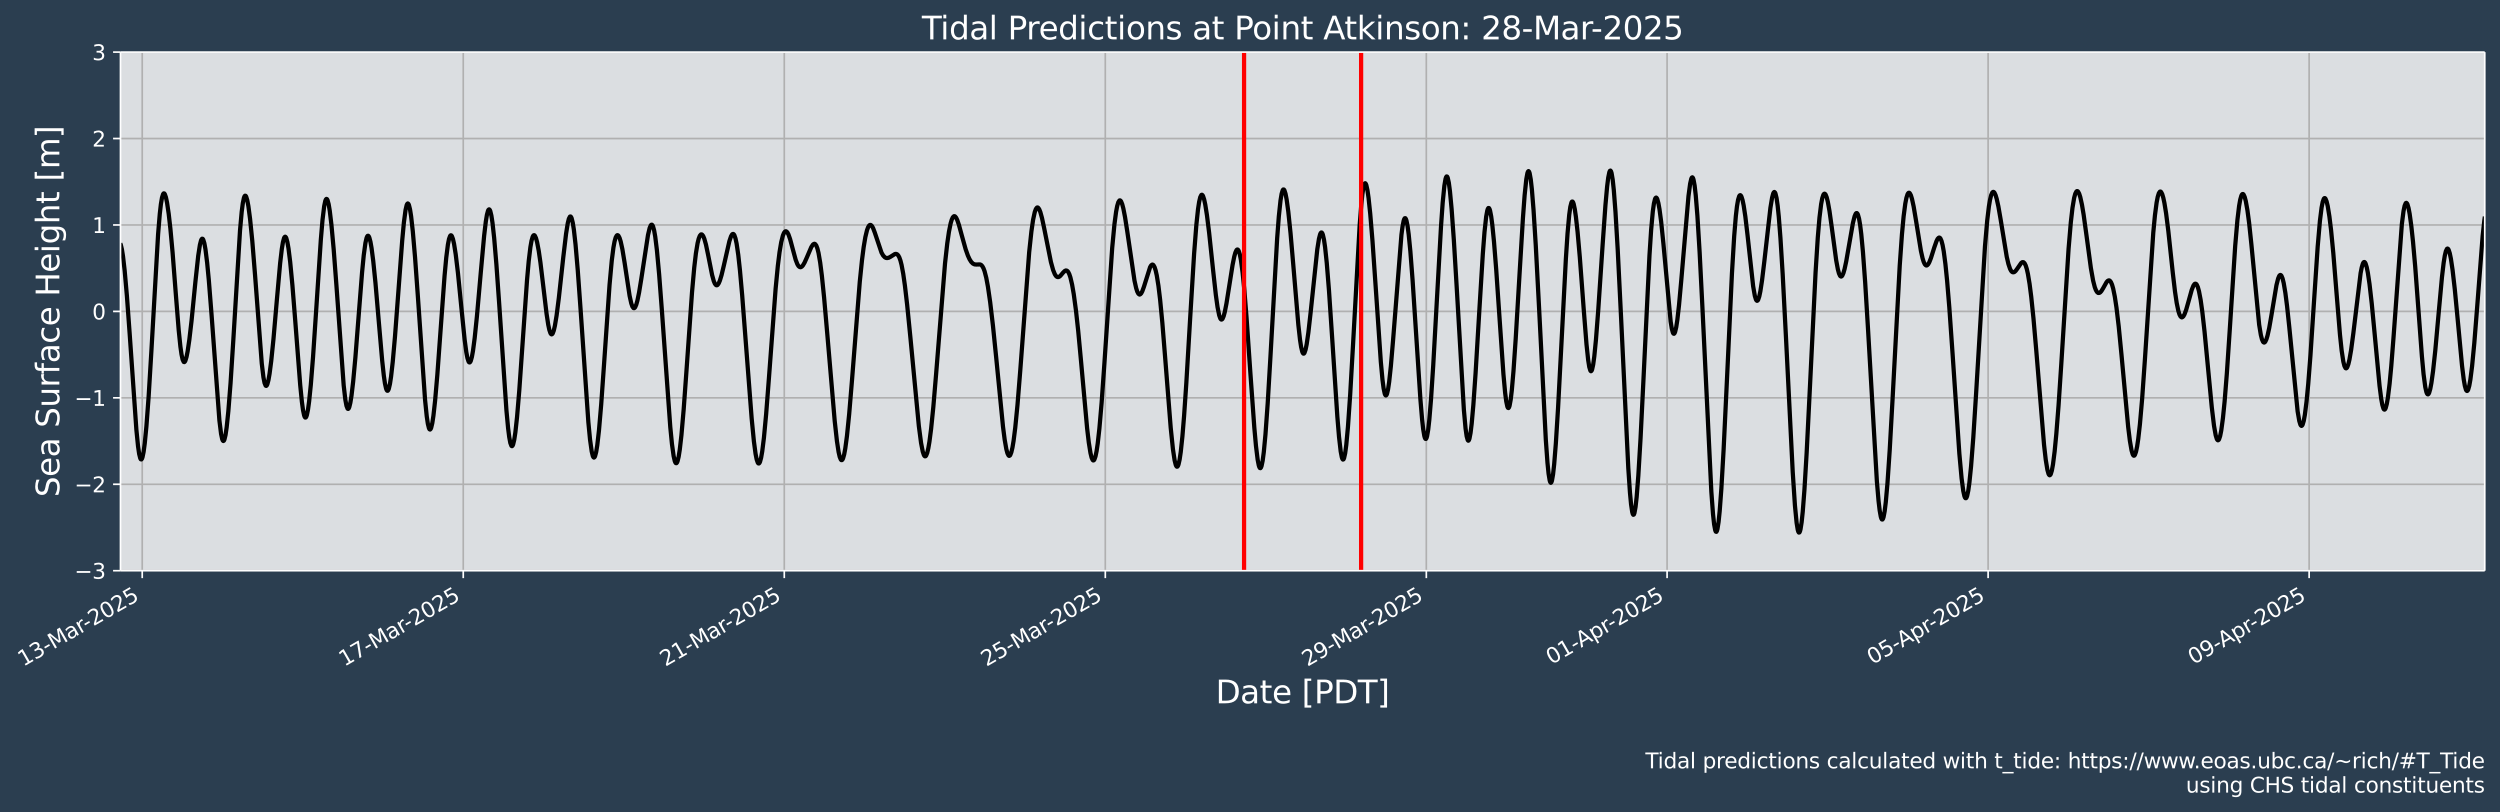 <?xml version="1.0" encoding="UTF-8"?>
<!DOCTYPE svg  PUBLIC '-//W3C//DTD SVG 1.1//EN'  'http://www.w3.org/Graphics/SVG/1.1/DTD/svg11.dtd'>
<svg width="1180.1pt" height="383.43pt" version="1.1" viewBox="0 0 1180.1 383.43" xmlns="http://www.w3.org/2000/svg" xmlns:xlink="http://www.w3.org/1999/xlink">
 <defs>
  <style type="text/css">*{stroke-linejoin: round; stroke-linecap: butt}</style>
 </defs>
 <g id="figure_1">
  <g id="patch_1">
   <path d="m0 383.43h1180.1v-383.43h-1180.1z" fill="#2b3e50"/>
  </g>
  <g id="axes_1">
   <g id="patch_2">
    <path d="m56.876 269.4h1116v-244.8h-1116z" fill="#dbdee1"/>
   </g>
   <g id="matplotlib.axis_1">
    <g id="xtick_1">
     <g id="line2d_1">
      <path d="m67.136 269.4v-244.8" clip-path="url(#p28ecbcea45)" fill="none" stroke="#b0b0b0" stroke-linecap="square" stroke-width=".8"/>
     </g>
     <g id="line2d_2">
      <defs>
       <path id="mb199d38740" d="m0 0v3.5" stroke="#fff" stroke-width=".8"/>
      </defs>
      <use x="67.136" y="269.398" fill="#ffffff" stroke="#ffffff" stroke-width=".8" xlink:href="#mb199d38740"/>
     </g>
     <g id="text_1">
      <!-- 13-Mar-2025 -->
      <g transform="translate(10.999 314.79) rotate(-30) scale(.1 -.1)" fill="#fff">
       <defs>
        <path id="DejaVuSans-31" transform="scale(.016)" d="m794 531h1031v3560l-1122-225v575l1116 225h631v-4135h1031v-531h-2687v531z"/>
        <path id="DejaVuSans-33" transform="scale(.016)" d="m2597 2516q453-97 707-404 255-306 255-756 0-690-475-1069-475-378-1350-378-293 0-604 58t-642 174v609q262-153 574-231 313-78 654-78 593 0 904 234t311 681q0 413-289 645-289 233-804 233h-544v519h569q465 0 712 186t247 536q0 359-255 551-254 193-729 193-260 0-557-57-297-56-653-174v562q360 100 674 150t592 50q719 0 1137-327 419-326 419-882 0-388-222-655t-631-370z"/>
        <path id="DejaVuSans-2d" transform="scale(.016)" d="m313 2009h1684v-512h-1684v512z"/>
        <path id="DejaVuSans-4d" transform="scale(.016)" d="m628 4666h941l1190-3175 1197 3175h941v-4666h-616v4097l-1203-3200h-634l-1203 3200v-4097h-613v4666z"/>
        <path id="DejaVuSans-61" transform="scale(.016)" d="m2194 1759q-697 0-966-159t-269-544q0-306 202-486 202-179 548-179 479 0 768 339t289 901v128h-572zm1147 238v-1997h-575v531q-197-318-491-470t-719-152q-537 0-855 302-317 302-317 808 0 590 395 890 396 300 1180 300h807v57q0 397-261 614t-733 217q-300 0-585-72-284-72-546-216v532q315 122 612 182 297 61 578 61 760 0 1135-394 375-393 375-1193z"/>
        <path id="DejaVuSans-72" transform="scale(.016)" d="m2631 2963q-97 56-211 82-114 27-251 27-488 0-749-317t-261-911v-1844h-578v3500h578v-544q182 319 472 473 291 155 707 155 59 0 131-8 72-7 159-23l3-590z"/>
        <path id="DejaVuSans-32" transform="scale(.016)" d="m1228 531h2203v-531h-2962v531q359 372 979 998 621 627 780 809 303 340 423 576 121 236 121 464 0 372-261 606-261 235-680 235-297 0-627-103-329-103-704-313v638q381 153 712 231 332 78 607 78 725 0 1156-363 431-362 431-968 0-288-108-546-107-257-392-607-78-91-497-524-418-433-1181-1211z"/>
        <path id="DejaVuSans-30" transform="scale(.016)" d="m2034 4250q-487 0-733-480-245-479-245-1442 0-959 245-1439 246-480 733-480 491 0 736 480 246 480 246 1439 0 963-246 1442-245 480-736 480zm0 500q785 0 1199-621 414-620 414-1801 0-1178-414-1799-414-620-1199-620-784 0-1198 620-414 621-414 1799 0 1181 414 1801 414 621 1198 621z"/>
        <path id="DejaVuSans-35" transform="scale(.016)" d="m691 4666h2478v-532h-1900v-1143q137 47 274 70 138 23 276 23 781 0 1237-428 457-428 457-1159 0-753-469-1171-469-417-1322-417-294 0-599 50-304 50-629 150v635q281-153 581-228t634-75q541 0 856 284 316 284 316 772 0 487-316 771-315 285-856 285-253 0-505-56-251-56-513-175v2344z"/>
       </defs>
       <use xlink:href="#DejaVuSans-31"/>
       <use transform="translate(63.623)" xlink:href="#DejaVuSans-33"/>
       <use transform="translate(127.25)" xlink:href="#DejaVuSans-2d"/>
       <use transform="translate(163.33)" xlink:href="#DejaVuSans-4d"/>
       <use transform="translate(249.61)" xlink:href="#DejaVuSans-61"/>
       <use transform="translate(310.89)" xlink:href="#DejaVuSans-72"/>
       <use transform="translate(345.63)" xlink:href="#DejaVuSans-2d"/>
       <use transform="translate(381.71)" xlink:href="#DejaVuSans-32"/>
       <use transform="translate(445.33)" xlink:href="#DejaVuSans-30"/>
       <use transform="translate(508.96)" xlink:href="#DejaVuSans-32"/>
       <use transform="translate(572.58)" xlink:href="#DejaVuSans-35"/>
      </g>
     </g>
    </g>
    <g id="xtick_2">
     <g id="line2d_3">
      <path d="m218.67 269.4v-244.8" clip-path="url(#p28ecbcea45)" fill="none" stroke="#b0b0b0" stroke-linecap="square" stroke-width=".8"/>
     </g>
     <g id="line2d_4">
      <use x="218.672" y="269.398" fill="#ffffff" stroke="#ffffff" stroke-width=".8" xlink:href="#mb199d38740"/>
     </g>
     <g id="text_2">
      <!-- 17-Mar-2025 -->
      <g transform="translate(162.54 314.79) rotate(-30) scale(.1 -.1)" fill="#fff">
       <defs>
        <path id="DejaVuSans-37" transform="scale(.016)" d="m525 4666h3e3v-269l-1694-4397h-659l1594 4134h-2241v532z"/>
       </defs>
       <use xlink:href="#DejaVuSans-31"/>
       <use transform="translate(63.623)" xlink:href="#DejaVuSans-37"/>
       <use transform="translate(127.25)" xlink:href="#DejaVuSans-2d"/>
       <use transform="translate(163.33)" xlink:href="#DejaVuSans-4d"/>
       <use transform="translate(249.61)" xlink:href="#DejaVuSans-61"/>
       <use transform="translate(310.89)" xlink:href="#DejaVuSans-72"/>
       <use transform="translate(345.63)" xlink:href="#DejaVuSans-2d"/>
       <use transform="translate(381.71)" xlink:href="#DejaVuSans-32"/>
       <use transform="translate(445.33)" xlink:href="#DejaVuSans-30"/>
       <use transform="translate(508.96)" xlink:href="#DejaVuSans-32"/>
       <use transform="translate(572.58)" xlink:href="#DejaVuSans-35"/>
      </g>
     </g>
    </g>
    <g id="xtick_3">
     <g id="line2d_5">
      <path d="m370.21 269.4v-244.8" clip-path="url(#p28ecbcea45)" fill="none" stroke="#b0b0b0" stroke-linecap="square" stroke-width=".8"/>
     </g>
     <g id="line2d_6">
      <use x="370.208" y="269.398" fill="#ffffff" stroke="#ffffff" stroke-width=".8" xlink:href="#mb199d38740"/>
     </g>
     <g id="text_3">
      <!-- 21-Mar-2025 -->
      <g transform="translate(314.07 314.79) rotate(-30) scale(.1 -.1)" fill="#fff">
       <use xlink:href="#DejaVuSans-32"/>
       <use transform="translate(63.623)" xlink:href="#DejaVuSans-31"/>
       <use transform="translate(127.25)" xlink:href="#DejaVuSans-2d"/>
       <use transform="translate(163.33)" xlink:href="#DejaVuSans-4d"/>
       <use transform="translate(249.61)" xlink:href="#DejaVuSans-61"/>
       <use transform="translate(310.89)" xlink:href="#DejaVuSans-72"/>
       <use transform="translate(345.63)" xlink:href="#DejaVuSans-2d"/>
       <use transform="translate(381.71)" xlink:href="#DejaVuSans-32"/>
       <use transform="translate(445.33)" xlink:href="#DejaVuSans-30"/>
       <use transform="translate(508.96)" xlink:href="#DejaVuSans-32"/>
       <use transform="translate(572.58)" xlink:href="#DejaVuSans-35"/>
      </g>
     </g>
    </g>
    <g id="xtick_4">
     <g id="line2d_7">
      <path d="m521.74 269.4v-244.8" clip-path="url(#p28ecbcea45)" fill="none" stroke="#b0b0b0" stroke-linecap="square" stroke-width=".8"/>
     </g>
     <g id="line2d_8">
      <use x="521.744" y="269.398" fill="#ffffff" stroke="#ffffff" stroke-width=".8" xlink:href="#mb199d38740"/>
     </g>
     <g id="text_4">
      <!-- 25-Mar-2025 -->
      <g transform="translate(465.61 314.79) rotate(-30) scale(.1 -.1)" fill="#fff">
       <use xlink:href="#DejaVuSans-32"/>
       <use transform="translate(63.623)" xlink:href="#DejaVuSans-35"/>
       <use transform="translate(127.25)" xlink:href="#DejaVuSans-2d"/>
       <use transform="translate(163.33)" xlink:href="#DejaVuSans-4d"/>
       <use transform="translate(249.61)" xlink:href="#DejaVuSans-61"/>
       <use transform="translate(310.89)" xlink:href="#DejaVuSans-72"/>
       <use transform="translate(345.63)" xlink:href="#DejaVuSans-2d"/>
       <use transform="translate(381.71)" xlink:href="#DejaVuSans-32"/>
       <use transform="translate(445.33)" xlink:href="#DejaVuSans-30"/>
       <use transform="translate(508.96)" xlink:href="#DejaVuSans-32"/>
       <use transform="translate(572.58)" xlink:href="#DejaVuSans-35"/>
      </g>
     </g>
    </g>
    <g id="xtick_5">
     <g id="line2d_9">
      <path d="m673.28 269.4v-244.8" clip-path="url(#p28ecbcea45)" fill="none" stroke="#b0b0b0" stroke-linecap="square" stroke-width=".8"/>
     </g>
     <g id="line2d_10">
      <use x="673.28" y="269.398" fill="#ffffff" stroke="#ffffff" stroke-width=".8" xlink:href="#mb199d38740"/>
     </g>
     <g id="text_5">
      <!-- 29-Mar-2025 -->
      <g transform="translate(617.14 314.79) rotate(-30) scale(.1 -.1)" fill="#fff">
       <defs>
        <path id="DejaVuSans-39" transform="scale(.016)" d="m703 97v575q238-113 481-172 244-59 479-59 625 0 954 420 330 420 377 1277-181-269-460-413-278-144-615-144-700 0-1108 423-408 424-408 1159 0 718 425 1152 425 435 1131 435 810 0 1236-621 427-620 427-1801 0-1103-524-1761-523-658-1407-658-238 0-482 47-243 47-506 141zm1256 1978q425 0 673 290 249 291 249 798 0 503-249 795-248 292-673 292t-673-292-248-795q0-507 248-798 248-290 673-290z"/>
       </defs>
       <use xlink:href="#DejaVuSans-32"/>
       <use transform="translate(63.623)" xlink:href="#DejaVuSans-39"/>
       <use transform="translate(127.25)" xlink:href="#DejaVuSans-2d"/>
       <use transform="translate(163.33)" xlink:href="#DejaVuSans-4d"/>
       <use transform="translate(249.61)" xlink:href="#DejaVuSans-61"/>
       <use transform="translate(310.89)" xlink:href="#DejaVuSans-72"/>
       <use transform="translate(345.63)" xlink:href="#DejaVuSans-2d"/>
       <use transform="translate(381.71)" xlink:href="#DejaVuSans-32"/>
       <use transform="translate(445.33)" xlink:href="#DejaVuSans-30"/>
       <use transform="translate(508.96)" xlink:href="#DejaVuSans-32"/>
       <use transform="translate(572.58)" xlink:href="#DejaVuSans-35"/>
      </g>
     </g>
    </g>
    <g id="xtick_6">
     <g id="line2d_11">
      <path d="m786.93 269.4v-244.8" clip-path="url(#p28ecbcea45)" fill="none" stroke="#b0b0b0" stroke-linecap="square" stroke-width=".8"/>
     </g>
     <g id="line2d_12">
      <use x="786.932" y="269.398" fill="#ffffff" stroke="#ffffff" stroke-width=".8" xlink:href="#mb199d38740"/>
     </g>
     <g id="text_6">
      <!-- 01-Apr-2025 -->
      <g transform="translate(732.35 313.89) rotate(-30) scale(.1 -.1)" fill="#fff">
       <defs>
        <path id="DejaVuSans-41" transform="scale(.016)" d="m2188 4044-857-2322h1716l-859 2322zm-357 622h716l1778-4666h-656l-425 1197h-2103l-425-1197h-666l1781 4666z"/>
        <path id="DejaVuSans-70" transform="scale(.016)" d="m1159 525v-1856h-578v4831h578v-531q182 312 458 463 277 152 661 152 638 0 1036-506 399-506 399-1331t-399-1332q-398-506-1036-506-384 0-661 152-276 152-458 464zm1957 1222q0 634-261 995t-717 361q-457 0-718-361t-261-995 261-995 718-361q456 0 717 361t261 995z"/>
       </defs>
       <use xlink:href="#DejaVuSans-30"/>
       <use transform="translate(63.623)" xlink:href="#DejaVuSans-31"/>
       <use transform="translate(127.25)" xlink:href="#DejaVuSans-2d"/>
       <use transform="translate(161.08)" xlink:href="#DejaVuSans-41"/>
       <use transform="translate(229.49)" xlink:href="#DejaVuSans-70"/>
       <use transform="translate(292.96)" xlink:href="#DejaVuSans-72"/>
       <use transform="translate(327.7)" xlink:href="#DejaVuSans-2d"/>
       <use transform="translate(363.79)" xlink:href="#DejaVuSans-32"/>
       <use transform="translate(427.41)" xlink:href="#DejaVuSans-30"/>
       <use transform="translate(491.03)" xlink:href="#DejaVuSans-32"/>
       <use transform="translate(554.66)" xlink:href="#DejaVuSans-35"/>
      </g>
     </g>
    </g>
    <g id="xtick_7">
     <g id="line2d_13">
      <path d="m938.47 269.4v-244.8" clip-path="url(#p28ecbcea45)" fill="none" stroke="#b0b0b0" stroke-linecap="square" stroke-width=".8"/>
     </g>
     <g id="line2d_14">
      <use x="938.468" y="269.398" fill="#ffffff" stroke="#ffffff" stroke-width=".8" xlink:href="#mb199d38740"/>
     </g>
     <g id="text_7">
      <!-- 05-Apr-2025 -->
      <g transform="translate(883.88 313.89) rotate(-30) scale(.1 -.1)" fill="#fff">
       <use xlink:href="#DejaVuSans-30"/>
       <use transform="translate(63.623)" xlink:href="#DejaVuSans-35"/>
       <use transform="translate(127.25)" xlink:href="#DejaVuSans-2d"/>
       <use transform="translate(161.08)" xlink:href="#DejaVuSans-41"/>
       <use transform="translate(229.49)" xlink:href="#DejaVuSans-70"/>
       <use transform="translate(292.96)" xlink:href="#DejaVuSans-72"/>
       <use transform="translate(327.7)" xlink:href="#DejaVuSans-2d"/>
       <use transform="translate(363.79)" xlink:href="#DejaVuSans-32"/>
       <use transform="translate(427.41)" xlink:href="#DejaVuSans-30"/>
       <use transform="translate(491.03)" xlink:href="#DejaVuSans-32"/>
       <use transform="translate(554.66)" xlink:href="#DejaVuSans-35"/>
      </g>
     </g>
    </g>
    <g id="xtick_8">
     <g id="line2d_15">
      <path d="m1090 269.4v-244.8" clip-path="url(#p28ecbcea45)" fill="none" stroke="#b0b0b0" stroke-linecap="square" stroke-width=".8"/>
     </g>
     <g id="line2d_16">
      <use x="1090.004" y="269.398" fill="#ffffff" stroke="#ffffff" stroke-width=".8" xlink:href="#mb199d38740"/>
     </g>
     <g id="text_8">
      <!-- 09-Apr-2025 -->
      <g transform="translate(1035.4 313.89) rotate(-30) scale(.1 -.1)" fill="#fff">
       <use xlink:href="#DejaVuSans-30"/>
       <use transform="translate(63.623)" xlink:href="#DejaVuSans-39"/>
       <use transform="translate(127.25)" xlink:href="#DejaVuSans-2d"/>
       <use transform="translate(161.08)" xlink:href="#DejaVuSans-41"/>
       <use transform="translate(229.49)" xlink:href="#DejaVuSans-70"/>
       <use transform="translate(292.96)" xlink:href="#DejaVuSans-72"/>
       <use transform="translate(327.7)" xlink:href="#DejaVuSans-2d"/>
       <use transform="translate(363.79)" xlink:href="#DejaVuSans-32"/>
       <use transform="translate(427.41)" xlink:href="#DejaVuSans-30"/>
       <use transform="translate(491.03)" xlink:href="#DejaVuSans-32"/>
       <use transform="translate(554.66)" xlink:href="#DejaVuSans-35"/>
      </g>
     </g>
    </g>
    <g id="text_9">
     <!-- Date [PDT] -->
     <g transform="translate(573.84 331.99) scale(.15 -.15)" fill="#fff">
      <defs>
       <path id="BitstreamVeraSans-Roman-44" transform="scale(.016)" d="m1259 4147v-3628h763q966 0 1414 437 448 438 448 1382 0 937-448 1373t-1414 436h-763zm-631 519h1297q1356 0 1990-564 635-564 635-1764 0-1207-638-1773-637-565-1987-565h-1297v4666z"/>
       <path id="BitstreamVeraSans-Roman-61" transform="scale(.016)" d="m2194 1759q-697 0-966-159t-269-544q0-306 202-486 202-179 548-179 479 0 768 339t289 901v128h-572zm1147 238v-1997h-575v531q-197-318-491-470t-719-152q-537 0-855 302-317 302-317 808 0 590 395 890 396 300 1180 300h807v57q0 397-261 614t-733 217q-300 0-585-72-284-72-546-216v532q315 122 612 182 297 61 578 61 760 0 1135-394 375-393 375-1193z"/>
       <path id="BitstreamVeraSans-Roman-74" transform="scale(.016)" d="m1172 4494v-994h1184v-447h-1184v-1900q0-428 117-550t477-122h590v-481h-590q-666 0-919 248-253 249-253 905v1900h-422v447h422v994h578z"/>
       <path id="BitstreamVeraSans-Roman-65" transform="scale(.016)" d="m3597 1894v-281h-2644q38-594 358-905t892-311q331 0 642 81t618 244v-544q-310-131-635-200t-659-69q-838 0-1327 487-489 488-489 1320 0 859 464 1363 464 505 1252 505 706 0 1117-455 411-454 411-1235zm-575 169q-6 471-264 752-258 282-683 282-481 0-770-272t-333-766l2050 4z"/>
       <path id="BitstreamVeraSans-Roman-5b" transform="scale(.016)" d="m550 4863h1325v-447h-750v-4813h750v-447h-1325v5707z"/>
       <path id="BitstreamVeraSans-Roman-50" transform="scale(.016)" d="m1259 4147v-1753h794q441 0 681 228 241 228 241 650 0 419-241 647-240 228-681 228h-794zm-631 519h1425q785 0 1186-355 402-355 402-1039 0-691-402-1044-401-353-1186-353h-794v-1875h-631v4666z"/>
       <path id="BitstreamVeraSans-Roman-54" transform="scale(.016)" d="m-19 4666h3947v-532h-1656v-4134h-634v4134h-1657v532z"/>
       <path id="BitstreamVeraSans-Roman-5d" transform="scale(.016)" d="m1947 4863v-5707h-1325v447h747v4813h-747v447h1325z"/>
      </defs>
      <use xlink:href="#BitstreamVeraSans-Roman-44"/>
      <use transform="translate(77.002)" xlink:href="#BitstreamVeraSans-Roman-61"/>
      <use transform="translate(138.28)" xlink:href="#BitstreamVeraSans-Roman-74"/>
      <use transform="translate(177.49)" xlink:href="#BitstreamVeraSans-Roman-65"/>
      <use transform="translate(239.01)" xlink:href="#BitstreamVeraSans-Roman-20"/>
      <use transform="translate(270.8)" xlink:href="#BitstreamVeraSans-Roman-5b"/>
      <use transform="translate(309.81)" xlink:href="#BitstreamVeraSans-Roman-50"/>
      <use transform="translate(370.12)" xlink:href="#BitstreamVeraSans-Roman-44"/>
      <use transform="translate(447.12)" xlink:href="#BitstreamVeraSans-Roman-54"/>
      <use transform="translate(508.2)" xlink:href="#BitstreamVeraSans-Roman-5d"/>
     </g>
    </g>
   </g>
   <g id="matplotlib.axis_2">
    <g id="ytick_1">
     <g id="line2d_17">
      <path d="m56.876 269.4h1116" clip-path="url(#p28ecbcea45)" fill="none" stroke="#b0b0b0" stroke-linecap="square" stroke-width=".8"/>
     </g>
     <g id="line2d_18">
      <defs>
       <path id="me17ad79f30" d="m0 0h-3.5" stroke="#fff" stroke-width=".8"/>
      </defs>
      <use x="56.876" y="269.398" fill="#ffffff" stroke="#ffffff" stroke-width=".8" xlink:href="#me17ad79f30"/>
     </g>
     <g id="text_10">
      <!-- −3 -->
      <g transform="translate(35.133 273.2) scale(.1 -.1)" fill="#fff">
       <defs>
        <path id="DejaVuSans-2212" transform="scale(.016)" d="m678 2272h4006v-531h-4006v531z"/>
       </defs>
       <use xlink:href="#DejaVuSans-2212"/>
       <use transform="translate(83.789)" xlink:href="#DejaVuSans-33"/>
      </g>
     </g>
    </g>
    <g id="ytick_2">
     <g id="line2d_19">
      <path d="m56.876 228.6h1116" clip-path="url(#p28ecbcea45)" fill="none" stroke="#b0b0b0" stroke-linecap="square" stroke-width=".8"/>
     </g>
     <g id="line2d_20">
      <use x="56.876" y="228.598" fill="#ffffff" stroke="#ffffff" stroke-width=".8" xlink:href="#me17ad79f30"/>
     </g>
     <g id="text_11">
      <!-- −2 -->
      <g transform="translate(35.133 232.4) scale(.1 -.1)" fill="#fff">
       <use xlink:href="#DejaVuSans-2212"/>
       <use transform="translate(83.789)" xlink:href="#DejaVuSans-32"/>
      </g>
     </g>
    </g>
    <g id="ytick_3">
     <g id="line2d_21">
      <path d="m56.876 187.8h1116" clip-path="url(#p28ecbcea45)" fill="none" stroke="#b0b0b0" stroke-linecap="square" stroke-width=".8"/>
     </g>
     <g id="line2d_22">
      <use x="56.876" y="187.798" fill="#ffffff" stroke="#ffffff" stroke-width=".8" xlink:href="#me17ad79f30"/>
     </g>
     <g id="text_12">
      <!-- −1 -->
      <g transform="translate(35.133 191.6) scale(.1 -.1)" fill="#fff">
       <use xlink:href="#DejaVuSans-2212"/>
       <use transform="translate(83.789)" xlink:href="#DejaVuSans-31"/>
      </g>
     </g>
    </g>
    <g id="ytick_4">
     <g id="line2d_23">
      <path d="m56.876 147h1116" clip-path="url(#p28ecbcea45)" fill="none" stroke="#b0b0b0" stroke-linecap="square" stroke-width=".8"/>
     </g>
     <g id="line2d_24">
      <use x="56.876" y="146.998" fill="#ffffff" stroke="#ffffff" stroke-width=".8" xlink:href="#me17ad79f30"/>
     </g>
     <g id="text_13">
      <!-- 0 -->
      <g transform="translate(43.513 150.8) scale(.1 -.1)" fill="#fff">
       <use xlink:href="#DejaVuSans-30"/>
      </g>
     </g>
    </g>
    <g id="ytick_5">
     <g id="line2d_25">
      <path d="m56.876 106.2h1116" clip-path="url(#p28ecbcea45)" fill="none" stroke="#b0b0b0" stroke-linecap="square" stroke-width=".8"/>
     </g>
     <g id="line2d_26">
      <use x="56.876" y="106.198" fill="#ffffff" stroke="#ffffff" stroke-width=".8" xlink:href="#me17ad79f30"/>
     </g>
     <g id="text_14">
      <!-- 1 -->
      <g transform="translate(43.513 110) scale(.1 -.1)" fill="#fff">
       <use xlink:href="#DejaVuSans-31"/>
      </g>
     </g>
    </g>
    <g id="ytick_6">
     <g id="line2d_27">
      <path d="m56.876 65.398h1116" clip-path="url(#p28ecbcea45)" fill="none" stroke="#b0b0b0" stroke-linecap="square" stroke-width=".8"/>
     </g>
     <g id="line2d_28">
      <use x="56.876" y="65.398" fill="#ffffff" stroke="#ffffff" stroke-width=".8" xlink:href="#me17ad79f30"/>
     </g>
     <g id="text_15">
      <!-- 2 -->
      <g transform="translate(43.513 69.197) scale(.1 -.1)" fill="#fff">
       <use xlink:href="#DejaVuSans-32"/>
      </g>
     </g>
    </g>
    <g id="ytick_7">
     <g id="line2d_29">
      <path d="m56.876 24.598h1116" clip-path="url(#p28ecbcea45)" fill="none" stroke="#b0b0b0" stroke-linecap="square" stroke-width=".8"/>
     </g>
     <g id="line2d_30">
      <use x="56.876" y="24.598" fill="#ffffff" stroke="#ffffff" stroke-width=".8" xlink:href="#me17ad79f30"/>
     </g>
     <g id="text_16">
      <!-- 3 -->
      <g transform="translate(43.513 28.397) scale(.1 -.1)" fill="#fff">
       <use xlink:href="#DejaVuSans-33"/>
      </g>
     </g>
    </g>
    <g id="text_17">
     <!-- Sea Surface Height [m] -->
     <g transform="translate(28.014 234.64) rotate(-90) scale(.15 -.15)" fill="#fff">
      <defs>
       <path id="BitstreamVeraSans-Roman-53" transform="scale(.016)" d="m3425 4513v-616q-359 172-678 256-319 85-616 85-515 0-795-200t-280-569q0-310 186-468 186-157 705-254l381-78q706-135 1042-474t336-907q0-679-455-1029-454-350-1332-350-331 0-705 75-373 75-773 222v650q384-215 753-325 369-109 725-109 540 0 834 212 294 213 294 607 0 343-211 537t-692 291l-385 75q-706 140-1022 440-315 300-315 835 0 619 436 975t1201 356q329 0 669-60 341-59 697-177z"/>
       <path id="BitstreamVeraSans-Roman-75" transform="scale(.016)" d="m544 1381v2119h575v-2097q0-497 193-746 194-248 582-248 465 0 735 297 271 297 271 810v1984h575v-3500h-575v538q-209-319-486-474-276-155-642-155-603 0-916 375-312 375-312 1097z"/>
       <path id="BitstreamVeraSans-Roman-72" transform="scale(.016)" d="m2631 2963q-97 56-211 82-114 27-251 27-488 0-749-317t-261-911v-1844h-578v3500h578v-544q182 319 472 473 291 155 707 155 59 0 131-8 72-7 159-23l3-590z"/>
       <path id="BitstreamVeraSans-Roman-66" transform="scale(.016)" d="m2375 4863v-479h-550q-309 0-430-125-120-125-120-450v-309h947v-447h-947v-3053h-578v3053h-550v447h550v244q0 584 272 851 272 268 862 268h544z"/>
       <path id="BitstreamVeraSans-Roman-63" transform="scale(.016)" d="m3122 3366v-538q-244 135-489 202t-495 67q-560 0-870-355-309-354-309-995t309-996q310-354 870-354 250 0 495 67t489 202v-532q-241-112-499-168-257-57-548-57-791 0-1257 497-465 497-465 1341 0 856 470 1346 471 491 1290 491 265 0 518-55 253-54 491-163z"/>
       <path id="BitstreamVeraSans-Roman-48" transform="scale(.016)" d="m628 4666h631v-1913h2294v1913h631v-4666h-631v2222h-2294v-2222h-631v4666z"/>
       <path id="BitstreamVeraSans-Roman-69" transform="scale(.016)" d="m603 3500h575v-3500h-575v3500zm0 1363h575v-729h-575v729z"/>
       <path id="BitstreamVeraSans-Roman-67" transform="scale(.016)" d="m2906 1791q0 625-258 968-257 344-723 344-462 0-720-344-258-343-258-968 0-622 258-966t720-344q466 0 723 344 258 344 258 966zm575-1357q0-893-397-1329-396-436-1215-436-303 0-572 45t-522 139v559q253-137 500-202 247-66 503-66 566 0 847 295t281 892v285q-178-310-456-463t-666-153q-643 0-1037 490-394 491-394 1301 0 812 394 1302 394 491 1037 491 388 0 666-153t456-462v531h575v-3066z"/>
       <path id="BitstreamVeraSans-Roman-68" transform="scale(.016)" d="m3513 2113v-2113h-575v2094q0 497-194 743-194 247-581 247-466 0-735-297-269-296-269-809v-1978h-578v4863h578v-1907q207 316 486 472 280 156 646 156 603 0 912-373 310-373 310-1098z"/>
       <path id="BitstreamVeraSans-Roman-6d" transform="scale(.016)" d="m3328 2828q216 388 516 572t706 184q547 0 844-383 297-382 297-1088v-2113h-578v2094q0 503-179 746-178 244-543 244-447 0-707-297-259-296-259-809v-1978h-578v2094q0 506-178 748t-550 242q-441 0-701-298-259-298-259-808v-1978h-578v3500h578v-544q197 322 472 475t653 153q382 0 649-194 267-193 395-562z"/>
      </defs>
      <use xlink:href="#BitstreamVeraSans-Roman-53"/>
      <use transform="translate(63.477)" xlink:href="#BitstreamVeraSans-Roman-65"/>
      <use transform="translate(125)" xlink:href="#BitstreamVeraSans-Roman-61"/>
      <use transform="translate(186.28)" xlink:href="#BitstreamVeraSans-Roman-20"/>
      <use transform="translate(218.07)" xlink:href="#BitstreamVeraSans-Roman-53"/>
      <use transform="translate(281.54)" xlink:href="#BitstreamVeraSans-Roman-75"/>
      <use transform="translate(344.92)" xlink:href="#BitstreamVeraSans-Roman-72"/>
      <use transform="translate(386.04)" xlink:href="#BitstreamVeraSans-Roman-66"/>
      <use transform="translate(421.24)" xlink:href="#BitstreamVeraSans-Roman-61"/>
      <use transform="translate(482.52)" xlink:href="#BitstreamVeraSans-Roman-63"/>
      <use transform="translate(537.5)" xlink:href="#BitstreamVeraSans-Roman-65"/>
      <use transform="translate(599.02)" xlink:href="#BitstreamVeraSans-Roman-20"/>
      <use transform="translate(630.81)" xlink:href="#BitstreamVeraSans-Roman-48"/>
      <use transform="translate(706.01)" xlink:href="#BitstreamVeraSans-Roman-65"/>
      <use transform="translate(767.53)" xlink:href="#BitstreamVeraSans-Roman-69"/>
      <use transform="translate(795.31)" xlink:href="#BitstreamVeraSans-Roman-67"/>
      <use transform="translate(858.79)" xlink:href="#BitstreamVeraSans-Roman-68"/>
      <use transform="translate(922.17)" xlink:href="#BitstreamVeraSans-Roman-74"/>
      <use transform="translate(961.38)" xlink:href="#BitstreamVeraSans-Roman-20"/>
      <use transform="translate(993.16)" xlink:href="#BitstreamVeraSans-Roman-5b"/>
      <use transform="translate(1032.2)" xlink:href="#BitstreamVeraSans-Roman-6d"/>
      <use transform="translate(1129.6)" xlink:href="#BitstreamVeraSans-Roman-5d"/>
     </g>
    </g>
   </g>
   <g id="line2d_31">
    <path d="m56.744 114.88 0.263 0.627 0.526 2.15 0.526 3.286 0.789 6.821 1.052 11.913 1.315 17.97 3.157 45.171 0.789 7.857 0.526 3.594 0.526 2.087 0.263 0.453 0.263 0.056 0.263-0.336 0.263-0.72 0.526-2.541 0.526-3.895 0.789-8.072 1.052-14.121 1.315-21.729 3.157-54.96 0.789-9.508 0.526-4.597 0.526-3.12 0.526-1.665 0.263-0.313 0.263 0.012 0.263 0.32 0.526 1.485 0.526 2.485 0.789 5.315 0.789 6.938 1.052 11.416 1.579 20.282 1.315 16.381 0.789 7.658 0.526 3.701 0.526 2.426 0.526 1.125 0.263 0.089 0.263-0.21 0.263-0.492 0.526-1.756 0.526-2.654 0.789-5.343 1.052-9.038 1.842-18.589 1.315-12.126 0.789-5.117 0.526-2.074 0.263-0.581 0.263-0.264 0.263 0.058 0.263 0.381 0.526 1.708 0.526 2.899 0.789 6.306 0.789 8.208 1.315 16.635 3.683 49.583 0.789 6.353 0.526 2.459 0.263 0.649 0.263 0.253 0.263-0.141 0.263-0.53 0.526-2.177 0.526-3.57 0.789-7.55 1.052-13.35 1.315-20.466 3.157-51.654 0.789-8.75 0.526-4.058 0.526-2.53 0.263-0.692 0.263-0.321 0.263 0.038 0.263 0.379 0.526 1.704 0.526 2.821 0.789 5.958 1.052 10.476 1.315 16.209 3.157 41.57 0.789 6.537 0.526 2.69 0.526 1.275 0.263 0.114 0.263-0.221 0.263-0.54 0.526-1.962 0.526-2.997 0.789-6.069 1.052-10.285 1.579-18.195 1.579-17.672 0.789-6.721 0.526-3.175 0.526-1.947 0.263-0.487 0.263-0.157 0.263 0.17 0.263 0.491 0.526 1.902 0.526 3.027 0.789 6.335 1.052 11.017 1.315 16.456 2.368 30.642 0.789 7.876 0.526 3.868 0.526 2.524 0.263 0.717 0.263 0.341 0.263-0.036 0.263-0.42 0.263-0.775 0.526-2.587 0.526-3.846 0.789-7.746 1.052-13.133 1.579-23.52 2.105-31.917 0.789-9.31 0.789-6.484 0.526-2.481 0.263-0.663 0.263-0.281 0.263 0.094 0.263 0.455 0.526 1.927 0.526 3.141 0.789 6.593 1.052 11.447 1.315 17.275 3.42 47.114 0.789 6.793 0.526 2.82 0.526 1.347 0.263 0.121 0.263-0.237 0.263-0.582 0.526-2.128 0.526-3.276 0.789-6.683 1.052-11.379 1.579-20.182 1.579-20.027 0.789-8.074 0.789-5.772 0.526-2.324 0.263-0.679 0.263-0.356 0.263-0.037 0.263 0.273 0.263 0.572 0.526 1.982 0.526 2.99 0.789 6.065 1.052 10.341 1.579 18.373 1.579 18.194 0.789 7.249 0.526 3.61 0.526 2.408 0.263 0.708 0.263 0.37 0.263 0.026 0.263-0.316 0.263-0.651 0.526-2.262 0.526-3.429 0.789-6.971 1.052-11.825 1.579-20.91 1.842-24.575 0.789-8.45 0.789-5.963 0.526-2.272 0.263-0.583 0.263-0.209 0.263 0.163 0.263 0.527 0.526 2.093 0.526 3.36 0.789 7.032 1.052 12.177 1.315 18.159 3.42 49.215 0.789 7.729 0.526 3.549 0.526 2.106 0.263 0.493 0.263 0.12 0.263-0.247 0.263-0.604 0.526-2.218 0.526-3.442 0.789-7.088 1.052-12.173 1.579-21.702 1.842-25.118 0.789-8.537 0.789-6.211 0.526-2.654 0.526-1.427 0.263-0.263 0.263 0.026 0.263 0.303 0.526 1.383 0.526 2.317 0.789 4.961 1.052 8.789 1.579 15.963 1.579 15.539 0.789 5.879 0.526 2.756 0.526 1.646 0.263 0.382 0.263 0.081 0.263-0.218 0.263-0.513 0.526-1.871 0.526-2.903 0.789-5.974 1.052-10.176 1.842-20.9 1.579-17.286 0.789-6.678 0.526-3.193 0.526-1.96 0.263-0.476 0.263-0.127 0.263 0.224 0.263 0.574 0.526 2.166 0.526 3.43 0.789 7.179 1.052 12.465 1.315 18.549 3.42 50.314 0.789 8.418 0.526 4.157 0.526 2.809 0.526 1.37 0.263 0.136 0.263-0.227 0.263-0.583 0.526-2.185 0.526-3.441 0.789-7.183 1.052-12.506 1.579-22.529 2.105-29.919 0.789-8.809 0.789-6.564 0.526-2.985 0.526-1.86 0.263-0.521 0.263-0.26 0.263-0.01 0.263 0.228 0.526 1.12 0.526 1.921 0.789 4.175 0.789 5.451 1.315 10.944 1.579 13.238 0.789 5.16 0.526 2.469 0.526 1.548 0.263 0.405 0.263 0.153 0.263-0.098 0.263-0.345 0.526-1.403 0.526-2.275 0.789-4.784 1.052-8.242 2.105-19.269 1.315-11.077 0.789-4.927 0.526-2.146 0.526-1.033 0.263-0.06 0.263 0.256 0.263 0.576 0.526 2.104 0.526 3.316 0.789 6.982 1.052 12.228 1.315 18.275 3.683 53.338 0.789 8.197 0.789 5.654 0.526 2.138 0.263 0.551 0.263 0.202 0.263-0.146 0.263-0.489 0.526-1.974 0.526-3.22 0.789-6.888 1.052-12.249 1.315-18.525 2.631-37.991 1.052-11.501 0.789-6.167 0.526-2.857 0.526-1.877 0.526-0.954 0.263-0.155 0.263 0.047 0.263 0.239 0.526 1.017 0.526 1.676 0.789 3.596 1.052 6.372 2.368 15.665 0.789 3.576 0.526 1.505 0.526 0.719 0.263 0.058 0.263-0.14 0.263-0.334 0.526-1.217 0.526-1.878 0.789-3.834 1.052-6.441 3.157-20.682 0.789-3.329 0.526-1.251 0.263-0.276 0.263-0.022 0.263 0.245 0.263 0.52 0.526 1.88 0.526 2.987 0.789 6.392 1.052 11.417 1.315 17.296 3.946 54.782 0.789 7.986 0.789 5.686 0.526 2.306 0.263 0.678 0.263 0.355 0.263 0.031 0.263-0.292 0.263-0.61 0.526-2.143 0.526-3.303 0.789-6.884 1.052-12.079 1.315-18.138 2.631-37.244 1.052-11.72 0.789-6.692 0.789-4.759 0.526-2.129 0.526-1.348 0.526-0.622 0.263-0.056 0.263 0.106 0.526 0.671 0.526 1.242 0.789 2.802 1.052 5.04 1.842 9.3 0.789 2.87 0.526 1.253 0.526 0.663 0.263 0.107 0.263-0.041 0.263-0.183 0.526-0.768 0.526-1.248 0.789-2.598 1.052-4.384 2.631-11.569 0.789-2.349 0.526-0.897 0.263-0.197 0.263-0.007 0.263 0.196 0.263 0.412 0.526 1.505 0.526 2.444 0.789 5.389 0.789 7.229 1.052 11.807 1.842 23.902 2.631 34.183 1.052 10.802 0.789 5.911 0.526 2.659 0.526 1.536 0.263 0.331 0.263 0.037 0.263-0.256 0.263-0.547 0.526-1.943 0.526-3.019 0.789-6.341 1.052-11.224 1.315-17.005 3.157-42.178 1.052-10.851 0.789-6.333 0.789-4.714 0.789-3.15 0.526-1.281 0.526-0.664 0.263-0.11 0.263 0.032 0.526 0.472 0.526 0.99 0.789 2.247 1.052 3.927 1.579 5.822 0.789 2.042 0.526 0.882 0.526 0.477 0.526 0.085 0.526-0.274 0.526-0.586 0.789-1.345 1.052-2.364 2.105-4.927 0.789-1.196 0.526-0.355 0.263-0.005 0.263 0.129 0.526 0.708 0.526 1.381 0.526 2.115 0.789 4.592 0.789 6.198 1.052 10.283 1.579 18.052 3.42 40.116 1.052 9.533 0.789 5.17 0.526 2.296 0.526 1.288 0.263 0.253 0.263-0.012 0.263-0.276 0.263-0.538 0.526-1.844 0.526-2.82 0.789-5.884 1.052-10.396 1.315-15.81 3.683-46.589 1.052-10.272 0.789-6.125 0.789-4.7 0.789-3.284 0.526-1.411 0.526-0.824 0.263-0.196 0.263-0.057 0.263 0.077 0.526 0.528 0.526 0.971 0.789 2.092 3.157 9.427 0.789 1.373 0.789 0.83 0.526 0.278 0.526 0.087 0.789-0.164 0.789-0.42 2.105-1.323 0.526-0.073 0.526 0.181 0.526 0.527 0.526 0.963 0.526 1.48 0.526 2.055 0.789 4.216 0.789 5.521 1.052 9.04 1.579 15.871 3.946 41.381 1.052 8.023 0.789 4.056 0.526 1.6 0.263 0.447 0.263 0.206 0.263-0.036 0.263-0.279 0.526-1.277 0.526-2.205 0.526-3.076 0.789-6.078 1.052-10.367 1.315-15.555 4.209-52.23 1.052-9.432 0.789-5.424 0.789-3.943 0.526-1.798 0.526-1.141 0.526-0.504 0.263-0.024 0.263 0.12 0.526 0.639 0.526 1.106 0.789 2.329 1.315 4.829 1.842 6.6 1.052 2.982 0.789 1.724 0.789 1.255 0.789 0.794 0.789 0.381 0.789 0.068 1.842-0.05 0.526 0.279 0.526 0.577 0.526 0.962 0.526 1.419 0.789 3.076 0.789 4.233 1.052 7.265 1.315 11.133 1.579 15.511 3.157 32.087 0.789 6.122 0.789 4.518 0.526 1.965 0.526 1.053 0.263 0.172 0.263-0.067 0.263-0.306 0.526-1.325 0.526-2.25 0.526-3.129 0.789-6.202 1.052-10.69 1.315-16.331 4.209-55.842 1.052-9.829 0.789-5.434 0.789-3.665 0.526-1.453 0.526-0.681 0.263-0.063 0.263 0.114 0.526 0.721 0.526 1.309 0.789 2.855 1.052 4.928 3.157 15.824 1.052 3.805 0.789 1.946 0.526 0.825 0.526 0.453 0.526 0.107 0.526-0.192 0.526-0.427 1.315-1.549 0.789-0.761 0.526-0.217 0.526 0.129 0.526 0.555 0.526 1.041 0.526 1.563 0.789 3.349 0.789 4.533 1.052 7.785 1.052 9.605 1.315 14.07 2.894 31.914 0.789 6.669 0.789 4.945 0.526 2.166 0.526 1.169 0.263 0.194 0.263-0.072 0.263-0.34 0.526-1.484 0.526-2.536 0.526-3.543 0.789-7.05 1.052-12.182 1.315-18.55 3.683-54.586 1.052-11.103 0.789-5.95 0.526-2.748 0.526-1.766 0.526-0.808 0.263-0.06 0.263 0.158 0.263 0.365 0.526 1.308 0.526 1.992 0.789 4.029 1.052 6.742 3.42 23.289 0.789 3.558 0.526 1.64 0.526 1.007 0.526 0.374 0.263-0.04 0.526-0.499 0.526-0.988 0.789-2.182 2.894-9.226 0.526-0.862 0.526-0.346 0.263 0.047 0.263 0.205 0.526 0.911 0.526 1.617 0.526 2.349 0.789 4.91 0.789 6.525 1.052 10.936 1.315 16.271 2.631 33.247 1.052 10.122 0.789 5.24 0.526 2.119 0.263 0.607 0.263 0.294 0.263-0.027 0.263-0.35 0.263-0.674 0.526-2.308 0.526-3.541 0.789-7.428 0.789-9.614 1.052-15.452 1.842-31.126 1.842-30.078 1.052-13.529 0.789-7.401 0.526-3.454 0.526-2.239 0.526-1.047 0.263-0.095 0.263 0.176 0.263 0.434 0.526 1.585 0.526 2.439 0.789 4.981 1.052 8.479 1.842 17.399 1.315 11.847 0.789 5.658 0.789 3.923 0.526 1.481 0.263 0.384 0.263 0.148 0.263-0.082 0.263-0.304 0.526-1.227 0.526-1.952 0.789-3.985 1.315-8.267 1.579-9.975 0.789-3.928 0.526-1.897 0.526-1.16 0.263-0.265 0.263-0.038 0.263 0.2 0.263 0.446 0.526 1.653 0.526 2.68 0.789 5.892 0.789 7.928 1.052 13.084 1.842 26.603 1.842 25.547 0.789 8.736 0.789 6.429 0.526 2.694 0.263 0.814 0.263 0.442 0.263 0.061 0.263-0.323 0.263-0.706 0.526-2.54 0.526-3.968 0.789-8.335 1.052-14.694 1.315-22.273 3.157-55.689 0.789-10.343 0.789-7.457 0.526-3.18 0.526-1.716 0.263-0.321 0.263 0.022 0.263 0.352 0.526 1.622 0.526 2.719 0.789 5.783 1.052 10.124 1.315 15.173 2.368 28.055 0.789 7.058 0.526 3.421 0.526 2.213 0.263 0.627 0.263 0.304 0.263-0.016 0.263-0.328 0.526-1.538 0.526-2.593 0.789-5.482 1.052-9.333 3.157-29.94 0.789-4.956 0.526-2.07 0.263-0.604 0.263-0.297 0.263 0.021 0.263 0.346 0.263 0.673 0.526 2.32 0.526 3.568 0.789 7.451 1.052 13.058 1.579 23.612 2.368 35.928 0.789 9.488 0.789 6.868 0.526 2.746 0.263 0.76 0.263 0.334 0.263-0.098 0.263-0.53 0.526-2.33 0.526-3.931 0.789-8.528 1.052-15.213 1.315-22.96 3.157-56.873 0.789-10.115 0.526-4.908 0.526-3.259 0.526-1.555 0.263-0.146 0.263 0.26 0.263 0.649 0.526 2.384 0.526 3.67 0.789 7.473 1.052 12.684 1.579 22.666 2.368 34.517 0.789 8.497 0.526 4.029 0.526 2.498 0.263 0.644 0.263 0.236 0.263-0.166 0.263-0.558 0.526-2.222 0.526-3.544 0.789-7.318 1.052-12.362 3.946-49.703 0.526-3.99 0.526-2.648 0.263-0.775 0.263-0.394 0.263-0.01 0.263 0.374 0.263 0.752 0.526 2.59 0.526 3.924 0.789 8.001 1.052 13.623 1.579 24.058 2.105 32.107 0.789 9.421 0.526 4.713 0.526 3.159 0.263 0.937 0.263 0.487 0.263 0.031 0.263-0.427 0.263-0.878 0.526-3.059 0.526-4.655 0.789-9.502 1.052-16.084 1.579-28.184 2.105-37.591 0.789-11.163 0.789-7.957 0.526-3.133 0.263-0.866 0.263-0.392 0.263 0.078 0.263 0.537 0.526 2.384 0.526 3.969 0.789 8.421 1.052 14.617 1.315 21.711 3.42 58.435 0.789 8.762 0.526 3.747 0.526 1.877 0.263 0.22 0.263-0.253 0.263-0.714 0.526-2.733 0.526-4.299 0.789-8.845 1.052-14.998 1.842-30.727 1.579-25.639 0.789-10.255 0.789-7.288 0.526-2.886 0.263-0.815 0.263-0.395 0.263 0.02 0.263 0.422 0.263 0.809 0.526 2.694 0.526 3.968 0.789 7.893 1.052 13.177 1.579 23.064 1.842 26.488 0.789 8.635 0.526 4.088 0.526 2.468 0.263 0.576 0.263 0.124 0.263-0.33 0.263-0.777 0.526-2.848 0.526-4.417 0.789-9.063 1.052-15.306 1.842-31.037 1.579-26.053 0.789-10.616 0.789-7.565 0.526-2.884 0.263-0.724 0.263-0.231 0.263 0.265 0.263 0.756 0.526 2.928 0.526 4.668 0.789 9.746 1.052 16.763 1.579 29.911 3.157 61.715 0.789 10.962 0.526 5.162 0.526 3.175 0.263 0.804 0.263 0.276 0.263-0.247 0.263-0.757 0.526-2.967 0.526-4.726 0.789-9.828 1.052-16.88 1.579-30.029 2.105-40.308 0.789-11.987 0.789-8.774 0.526-3.778 0.526-2.062 0.263-0.402 0.263-0.002 0.263 0.379 0.263 0.738 0.526 2.456 0.526 3.596 0.789 7.123 1.052 11.927 1.842 24.568 1.315 16.565 0.789 7.43 0.526 3.303 0.526 1.742 0.263 0.249 0.263-0.17 0.263-0.586 0.526-2.368 0.526-3.829 0.789-8.001 1.052-13.607 2.105-31.364 1.315-18.475 0.789-8.753 0.526-4.215 0.526-2.587 0.263-0.615 0.263-0.139 0.263 0.347 0.263 0.834 0.526 3.102 0.526 4.902 0.789 10.27 1.052 17.797 1.579 31.877 3.42 71.281 0.789 11.634 0.526 5.554 0.526 3.519 0.263 0.955 0.263 0.41 0.263-0.132 0.263-0.664 0.526-2.856 0.526-4.73 0.789-10.081 1.052-17.693 1.315-26.495 2.894-59.765 0.789-12.102 0.789-8.698 0.526-3.752 0.526-2.139 0.263-0.496 0.263-0.137 0.263 0.201 0.263 0.518 0.526 1.899 0.526 2.913 0.789 5.953 1.052 10.258 3.42 36.771 0.526 3.271 0.526 1.962 0.263 0.453 0.263 0.093 0.263-0.265 0.263-0.616 0.526-2.231 0.526-3.431 0.789-6.961 1.052-11.562 3.42-39.92 0.789-5.897 0.526-2.28 0.263-0.555 0.263-0.136 0.263 0.3 0.263 0.744 0.526 2.826 0.526 4.554 0.789 9.742 1.052 17.275 1.315 25.993 4.209 86.93 0.789 10.612 0.526 4.832 0.526 2.817 0.263 0.623 0.263 0.096 0.263-0.425 0.263-0.936 0.526-3.336 0.526-5.133 0.789-10.585 1.052-18.28 1.579-32.958 2.368-50.449 1.052-17.479 0.789-9.565 0.526-4.531 0.526-3.077 0.526-1.708 0.263-0.377 0.263-0.08 0.263 0.2 0.263 0.463 0.526 1.655 0.526 2.53 0.789 5.201 1.052 8.958 2.631 23.943 0.789 4.542 0.526 1.749 0.263 0.456 0.263 0.172 0.263-0.11 0.263-0.386 0.526-1.557 0.526-2.498 0.789-5.173 1.052-8.692 2.894-25.479 0.789-4.785 0.526-1.964 0.263-0.531 0.263-0.199 0.263 0.152 0.263 0.518 0.526 2.167 0.526 3.68 0.526 5.129 0.789 10.111 1.052 17.039 1.579 30.289 3.157 62.986 1.052 15.933 0.789 8.157 0.526 3.244 0.263 0.917 0.263 0.437 0.263-0.044 0.263-0.52 0.263-0.987 0.526-3.32 0.526-4.984 0.789-10.181 1.052-17.541 1.579-31.629 2.631-53.552 1.052-16.538 0.789-9.295 0.789-6.45 0.526-2.763 0.526-1.613 0.263-0.401 0.263-0.146 0.263 0.098 0.263 0.33 0.526 1.31 0.526 2.098 0.789 4.396 1.052 7.533 2.105 15.695 0.789 4.251 0.526 1.943 0.526 1.143 0.263 0.263 0.263 0.059 0.263-0.14 0.263-0.332 0.526-1.197 0.526-1.824 0.789-3.659 1.315-7.564 1.842-10.527 0.789-3.165 0.526-1.23 0.263-0.285 0.263-0.038 0.263 0.226 0.263 0.503 0.526 1.879 0.526 3.072 0.526 4.248 0.789 8.412 1.052 14.385 1.315 21.535 4.209 72.34 0.789 9.234 0.526 4.485 0.526 2.96 0.263 0.874 0.263 0.459 0.263 0.041 0.263-0.376 0.263-0.788 0.526-2.773 0.526-4.273 0.789-8.89 1.052-15.561 1.315-23.458 3.42-63.703 1.052-14.836 0.789-8.461 0.789-6.029 0.526-2.688 0.526-1.67 0.263-0.471 0.263-0.24 0.263-0.018 0.263 0.194 0.526 0.98 0.526 1.707 0.789 3.631 1.052 6.245 2.368 14.645 0.789 3.524 0.526 1.693 0.526 1.119 0.526 0.541 0.263 0.061 0.263-0.071 0.526-0.506 0.526-0.928 0.789-1.995 1.579-5.019 1.052-3.008 0.526-1.047 0.526-0.563 0.263-0.059 0.263 0.11 0.263 0.294 0.526 1.183 0.526 2.033 0.526 2.914 0.789 5.995 0.789 7.787 1.052 12.695 1.579 22.478 3.157 46.504 1.052 11.616 0.789 5.977 0.526 2.406 0.263 0.692 0.263 0.341 0.263-0.013 0.263-0.367 0.263-0.717 0.526-2.455 0.526-3.738 0.789-7.743 1.052-13.563 1.315-20.62 4.209-69.793 1.052-12.105 0.789-6.566 0.526-3.14 0.526-2.17 0.526-1.227 0.263-0.291 0.263-0.083 0.263 0.115 0.263 0.303 0.526 1.127 0.526 1.746 0.789 3.577 1.052 6.054 2.894 17.684 0.789 3.414 0.789 2.355 0.526 0.971 0.526 0.523 0.526 0.125 0.526-0.211 0.526-0.48 0.789-1.067 1.842-2.673 0.526-0.37 0.526 0.004 0.526 0.479 0.526 1.039 0.526 1.661 0.526 2.316 0.789 4.715 0.789 6.139 1.052 10.14 1.315 15.108 3.683 44.651 0.789 6.934 0.789 4.85 0.526 1.869 0.263 0.493 0.263 0.192 0.263-0.111 0.263-0.413 0.526-1.715 0.526-2.846 0.789-6.195 0.789-8.195 1.052-13.46 1.315-19.871 3.42-54.114 1.052-12.411 0.789-6.905 0.789-4.721 0.526-1.948 0.526-1.035 0.263-0.194 0.263 0.011 0.263 0.207 0.526 0.966 0.526 1.642 0.789 3.576 0.789 4.696 1.315 9.539 2.105 15.668 1.052 5.918 0.789 3.092 0.526 1.399 0.526 0.897 0.526 0.437 0.526 0.028 0.526-0.323 0.526-0.611 0.789-1.295 1.579-2.817 0.526-0.619 0.526-0.282 0.263 0.015 0.263 0.133 0.526 0.654 0.526 1.216 0.526 1.814 0.789 3.872 0.789 5.225 1.052 8.868 1.315 13.432 3.157 34.042 0.789 6.41 0.789 4.553 0.526 1.804 0.263 0.502 0.263 0.228 0.263-0.048 0.263-0.324 0.526-1.464 0.526-2.513 0.526-3.499 0.789-6.939 1.052-12.029 1.315-18.637 3.946-59.82 0.789-8.223 0.789-5.994 0.526-2.714 0.526-1.707 0.526-0.745 0.263-0.031 0.263 0.186 0.526 0.988 0.526 1.754 0.526 2.456 0.789 4.869 1.052 8.345 2.105 19.735 1.052 8.912 0.789 5.295 0.789 3.803 0.526 1.671 0.526 1.001 0.526 0.373 0.263-0.032 0.526-0.461 0.526-0.935 0.789-2.127 1.052-3.72 1.579-5.69 0.789-2.002 0.526-0.756 0.263-0.167 0.263-0.013 0.263 0.149 0.263 0.319 0.526 1.165 0.526 1.884 0.789 4.152 0.789 5.617 1.052 9.352 1.579 16.493 1.842 19.264 1.052 8.717 0.789 4.45 0.526 1.729 0.263 0.461 0.263 0.185 0.263-0.094 0.263-0.372 0.526-1.57 0.526-2.635 0.789-5.819 0.789-7.848 1.052-13.172 1.315-19.699 2.631-40.582 1.052-12.269 0.789-6.544 0.526-2.976 0.526-1.864 0.263-0.527 0.263-0.266 0.263-0.015 0.263 0.227 0.526 1.137 0.526 1.984 0.789 4.41 0.789 5.952 1.052 9.964 3.683 38.032 0.789 4.787 0.526 2.074 0.526 1.187 0.263 0.274 0.263 0.072 0.263-0.121 0.263-0.305 0.526-1.119 0.526-1.73 0.789-3.551 1.052-6.027 2.368-14.193 0.789-3.155 0.526-1.252 0.263-0.331 0.263-0.123 0.263 0.092 0.263 0.31 0.526 1.274 0.526 2.125 0.789 4.651 0.789 6.144 1.052 9.932 3.946 39.847 0.789 4.577 0.526 1.73 0.263 0.434 0.263 0.139 0.263-0.157 0.263-0.452 0.526-1.772 0.526-2.877 0.789-6.215 0.789-8.223 1.052-13.535 1.579-23.898 1.842-27.511 1.052-12.132 0.789-6.282 0.526-2.683 0.526-1.469 0.263-0.292 0.263-0.01 0.263 0.261 0.526 1.285 0.526 2.215 0.789 4.859 0.789 6.48 1.052 10.821 1.579 19.484 1.579 19.118 0.789 7.44 0.789 5.197 0.526 2.089 0.526 0.992 0.263 0.103 0.263-0.146 0.263-0.381 0.526-1.418 0.526-2.203 0.789-4.555 1.052-7.905 3.42-28.323 0.526-2.682 0.526-1.774 0.263-0.518 0.263-0.264 0.263-0.008 0.263 0.247 0.263 0.497 0.526 1.716 0.526 2.605 0.789 5.34 1.052 9.206 1.315 13.717 2.368 25.097 0.789 6.141 0.526 2.873 0.526 1.725 0.263 0.405 0.263 0.093 0.263-0.218 0.263-0.525 0.526-1.94 0.526-3.052 0.789-6.427 0.789-8.309 1.052-13.4 3.946-53.671 0.789-6.174 0.526-2.532 0.526-1.224 0.263-0.132 0.263 0.177 0.263 0.472 0.526 1.772 0.526 2.767 0.789 5.741 0.789 7.349 1.052 11.9 1.579 21.149 1.579 21.156 0.789 8.436 0.789 5.953 0.526 2.379 0.263 0.7 0.263 0.379 0.263 0.067 0.263-0.232 0.263-0.518 0.526-1.826 0.526-2.768 0.789-5.64 1.052-9.723 1.579-17.514 1.579-17.178 0.789-6.687 0.526-3.302 0.526-2.227 0.526-1.09 0.263-0.116 0.263 0.163 0.263 0.433 0.526 1.631 0.526 2.554 0.789 5.287 1.052 9.151 1.315 13.692 2.105 22.418 0.789 6.383 0.526 3.035 0.526 1.869 0.263 0.467 0.263 0.15 0.263-0.167 0.263-0.478 0.526-1.85 0.526-2.951 0.789-6.203 1.052-10.924 1.315-16.566 2.631-34.092 0.789-7.256 0.263-1.847v0" clip-path="url(#p28ecbcea45)" fill="none" stroke="#000" stroke-linecap="square" stroke-width="2"/>
   </g>
   <g id="line2d_32">
    <path d="m587.25 269.4v-244.8" clip-path="url(#p28ecbcea45)" fill="none" stroke="#f00" stroke-linecap="square" stroke-width="2"/>
   </g>
   <g id="line2d_33">
    <path d="m642.5 269.4v-244.8" clip-path="url(#p28ecbcea45)" fill="none" stroke="#f00" stroke-linecap="square" stroke-width="2"/>
   </g>
   <g id="patch_3">
    <path d="m56.876 269.4v-244.8" fill="none" stroke="#fff" stroke-linecap="square" stroke-width=".8"/>
   </g>
   <g id="patch_4">
    <path d="m1172.9 269.4v-244.8" fill="none" stroke="#fff" stroke-linecap="square" stroke-width=".8"/>
   </g>
   <g id="patch_5">
    <path d="m56.876 269.4h1116" fill="none" stroke="#fff" stroke-linecap="square" stroke-width=".8"/>
   </g>
   <g id="patch_6">
    <path d="m56.876 24.598h1116" fill="none" stroke="#fff" stroke-linecap="square" stroke-width=".8"/>
   </g>
   <g id="text_18" fill="#fff">
    <!-- Tidal predictions calculated with t_tide: https://www.eoas.ubc.ca/~rich/#T_Tide -->
    <g transform="translate(776.68 362.68) scale(.1 -.1)">
     <defs>
      <path id="BitstreamVeraSans-Roman-64" transform="scale(.016)" d="m2906 2969v1894h575v-4863h-575v525q-181-312-458-464-276-152-664-152-634 0-1033 506-398 507-398 1332t398 1331q399 506 1033 506 388 0 664-152 277-151 458-463zm-1959-1222q0-634 261-995t717-361 718 361q263 361 263 995t-263 995q-262 361-718 361t-717-361-261-995z"/>
      <path id="BitstreamVeraSans-Roman-6c" transform="scale(.016)" d="m603 4863h575v-4863h-575v4863z"/>
      <path id="BitstreamVeraSans-Roman-70" transform="scale(.016)" d="m1159 525v-1856h-578v4831h578v-531q182 312 458 463 277 152 661 152 638 0 1036-506 399-506 399-1331t-399-1332q-398-506-1036-506-384 0-661 152-276 152-458 464zm1957 1222q0 634-261 995t-717 361q-457 0-718-361t-261-995 261-995 718-361q456 0 717 361t261 995z"/>
      <path id="BitstreamVeraSans-Roman-6f" transform="scale(.016)" d="m1959 3097q-462 0-731-361t-269-989 267-989q268-361 733-361 460 0 728 362 269 363 269 988 0 622-269 986-268 364-728 364zm0 487q750 0 1178-488 429-487 429-1349 0-859-429-1349-428-489-1178-489-753 0-1180 489-426 490-426 1349 0 862 426 1349 427 488 1180 488z"/>
      <path id="BitstreamVeraSans-Roman-6e" transform="scale(.016)" d="m3513 2113v-2113h-575v2094q0 497-194 743-194 247-581 247-466 0-735-297-269-296-269-809v-1978h-578v3500h578v-544q207 316 486 472 280 156 646 156 603 0 912-373 310-373 310-1098z"/>
      <path id="BitstreamVeraSans-Roman-73" transform="scale(.016)" d="m2834 3397v-544q-243 125-506 187-262 63-544 63-428 0-642-131t-214-394q0-200 153-314t616-217l197-44q612-131 870-370t258-667q0-488-386-773-386-284-1061-284-281 0-586 55t-642 164v594q319-166 628-249 309-82 613-82 406 0 624 139 219 139 219 392 0 234-158 359-157 125-692 241l-200 47q-534 112-772 345-237 233-237 639 0 494 350 762 350 269 994 269 318 0 599-47 282-46 519-140z"/>
      <path id="BitstreamVeraSans-Roman-77" transform="scale(.016)" d="m269 3500h575l719-2731 715 2731h678l719-2731 716 2731h575l-916-3500h-678l-753 2869-756-2869h-679l-915 3500z"/>
      <path id="BitstreamVeraSans-Roman-5f" transform="scale(.016)" d="m3263-1063v-446h-3326v446h3326z"/>
      <path id="BitstreamVeraSans-Roman-3a" transform="scale(.016)" d="m750 794h659v-794h-659v794zm0 2515h659v-793h-659v793z"/>
      <path id="BitstreamVeraSans-Roman-2f" transform="scale(.016)" d="m1625 4666h531l-1625-5260h-531l1625 5260z"/>
      <path id="BitstreamVeraSans-Roman-2e" transform="scale(.016)" d="m684 794h660v-794h-660v794z"/>
      <path id="BitstreamVeraSans-Roman-62" transform="scale(.016)" d="m3116 1747q0 634-261 995t-717 361q-457 0-718-361t-261-995 261-995 718-361q456 0 717 361t261 995zm-1957 1222q182 312 458 463 277 152 661 152 638 0 1036-506 399-506 399-1331t-399-1332q-398-506-1036-506-384 0-661 152-276 152-458 464v-525h-578v4863h578v-1894z"/>
      <path id="BitstreamVeraSans-Roman-7e" transform="scale(.016)" d="m4684 2553v-556q-328-247-608-353-279-106-582-106-344 0-800 184-35 12-50 19-22 9-69 25-484 193-778 193-275 0-544-120t-575-380v557q328 247 608 354 280 108 583 108 344 0 803-187 31-13 47-19 25-9 69-25 484-194 778-194 268 0 532 119 265 119 586 381z"/>
      <path id="BitstreamVeraSans-Roman-23" transform="scale(.016)" d="m3272 2816h-909l-263-1044h916l256 1044zm-469 1778-325-1297h913l328 1297h500l-322-1297h975v-481h-1097l-256-1044h994v-478h-1116l-325-1294h-500l322 1294h-916l-322-1294h-503l325 1294h-984v478h1100l262 1044h-1006v481h1128l319 1297h506z"/>
     </defs>
     <use xlink:href="#BitstreamVeraSans-Roman-54"/>
     <use transform="translate(57.959)" xlink:href="#BitstreamVeraSans-Roman-69"/>
     <use transform="translate(85.742)" xlink:href="#BitstreamVeraSans-Roman-64"/>
     <use transform="translate(149.22)" xlink:href="#BitstreamVeraSans-Roman-61"/>
     <use transform="translate(210.5)" xlink:href="#BitstreamVeraSans-Roman-6c"/>
     <use transform="translate(238.28)" xlink:href="#BitstreamVeraSans-Roman-20"/>
     <use transform="translate(270.07)" xlink:href="#BitstreamVeraSans-Roman-70"/>
     <use transform="translate(333.54)" xlink:href="#BitstreamVeraSans-Roman-72"/>
     <use transform="translate(372.41)" xlink:href="#BitstreamVeraSans-Roman-65"/>
     <use transform="translate(433.93)" xlink:href="#BitstreamVeraSans-Roman-64"/>
     <use transform="translate(497.41)" xlink:href="#BitstreamVeraSans-Roman-69"/>
     <use transform="translate(525.19)" xlink:href="#BitstreamVeraSans-Roman-63"/>
     <use transform="translate(580.17)" xlink:href="#BitstreamVeraSans-Roman-74"/>
     <use transform="translate(619.38)" xlink:href="#BitstreamVeraSans-Roman-69"/>
     <use transform="translate(647.16)" xlink:href="#BitstreamVeraSans-Roman-6f"/>
     <use transform="translate(708.35)" xlink:href="#BitstreamVeraSans-Roman-6e"/>
     <use transform="translate(771.72)" xlink:href="#BitstreamVeraSans-Roman-73"/>
     <use transform="translate(823.82)" xlink:href="#BitstreamVeraSans-Roman-20"/>
     <use transform="translate(855.61)" xlink:href="#BitstreamVeraSans-Roman-63"/>
     <use transform="translate(910.59)" xlink:href="#BitstreamVeraSans-Roman-61"/>
     <use transform="translate(971.87)" xlink:href="#BitstreamVeraSans-Roman-6c"/>
     <use transform="translate(999.65)" xlink:href="#BitstreamVeraSans-Roman-63"/>
     <use transform="translate(1054.6)" xlink:href="#BitstreamVeraSans-Roman-75"/>
     <use transform="translate(1118)" xlink:href="#BitstreamVeraSans-Roman-6c"/>
     <use transform="translate(1145.8)" xlink:href="#BitstreamVeraSans-Roman-61"/>
     <use transform="translate(1207.1)" xlink:href="#BitstreamVeraSans-Roman-74"/>
     <use transform="translate(1246.3)" xlink:href="#BitstreamVeraSans-Roman-65"/>
     <use transform="translate(1307.8)" xlink:href="#BitstreamVeraSans-Roman-64"/>
     <use transform="translate(1371.3)" xlink:href="#BitstreamVeraSans-Roman-20"/>
     <use transform="translate(1403.1)" xlink:href="#BitstreamVeraSans-Roman-77"/>
     <use transform="translate(1484.9)" xlink:href="#BitstreamVeraSans-Roman-69"/>
     <use transform="translate(1512.6)" xlink:href="#BitstreamVeraSans-Roman-74"/>
     <use transform="translate(1551.9)" xlink:href="#BitstreamVeraSans-Roman-68"/>
     <use transform="translate(1615.2)" xlink:href="#BitstreamVeraSans-Roman-20"/>
     <use transform="translate(1647)" xlink:href="#BitstreamVeraSans-Roman-74"/>
     <use transform="translate(1686.2)" xlink:href="#BitstreamVeraSans-Roman-5f"/>
     <use transform="translate(1736.2)" xlink:href="#BitstreamVeraSans-Roman-74"/>
     <use transform="translate(1775.4)" xlink:href="#BitstreamVeraSans-Roman-69"/>
     <use transform="translate(1803.2)" xlink:href="#BitstreamVeraSans-Roman-64"/>
     <use transform="translate(1866.7)" xlink:href="#BitstreamVeraSans-Roman-65"/>
     <use transform="translate(1928.2)" xlink:href="#BitstreamVeraSans-Roman-3a"/>
     <use transform="translate(1961.9)" xlink:href="#BitstreamVeraSans-Roman-20"/>
     <use transform="translate(1993.7)" xlink:href="#BitstreamVeraSans-Roman-68"/>
     <use transform="translate(2057.1)" xlink:href="#BitstreamVeraSans-Roman-74"/>
     <use transform="translate(2096.3)" xlink:href="#BitstreamVeraSans-Roman-74"/>
     <use transform="translate(2135.5)" xlink:href="#BitstreamVeraSans-Roman-70"/>
     <use transform="translate(2199)" xlink:href="#BitstreamVeraSans-Roman-73"/>
     <use transform="translate(2251.1)" xlink:href="#BitstreamVeraSans-Roman-3a"/>
     <use transform="translate(2284.8)" xlink:href="#BitstreamVeraSans-Roman-2f"/>
     <use transform="translate(2318.5)" xlink:href="#BitstreamVeraSans-Roman-2f"/>
     <use transform="translate(2352.1)" xlink:href="#BitstreamVeraSans-Roman-77"/>
     <use transform="translate(2433.9)" xlink:href="#BitstreamVeraSans-Roman-77"/>
     <use transform="translate(2515.7)" xlink:href="#BitstreamVeraSans-Roman-77"/>
     <use transform="translate(2588.4)" xlink:href="#BitstreamVeraSans-Roman-2e"/>
     <use transform="translate(2620.2)" xlink:href="#BitstreamVeraSans-Roman-65"/>
     <use transform="translate(2681.7)" xlink:href="#BitstreamVeraSans-Roman-6f"/>
     <use transform="translate(2742.9)" xlink:href="#BitstreamVeraSans-Roman-61"/>
     <use transform="translate(2804.2)" xlink:href="#BitstreamVeraSans-Roman-73"/>
     <use transform="translate(2856.3)" xlink:href="#BitstreamVeraSans-Roman-2e"/>
     <use transform="translate(2888)" xlink:href="#BitstreamVeraSans-Roman-75"/>
     <use transform="translate(2951.4)" xlink:href="#BitstreamVeraSans-Roman-62"/>
     <use transform="translate(3014.9)" xlink:href="#BitstreamVeraSans-Roman-63"/>
     <use transform="translate(3069.9)" xlink:href="#BitstreamVeraSans-Roman-2e"/>
     <use transform="translate(3101.7)" xlink:href="#BitstreamVeraSans-Roman-63"/>
     <use transform="translate(3156.6)" xlink:href="#BitstreamVeraSans-Roman-61"/>
     <use transform="translate(3217.9)" xlink:href="#BitstreamVeraSans-Roman-2f"/>
     <use transform="translate(3251.6)" xlink:href="#BitstreamVeraSans-Roman-7e"/>
     <use transform="translate(3335.4)" xlink:href="#BitstreamVeraSans-Roman-72"/>
     <use transform="translate(3376.5)" xlink:href="#BitstreamVeraSans-Roman-69"/>
     <use transform="translate(3404.3)" xlink:href="#BitstreamVeraSans-Roman-63"/>
     <use transform="translate(3459.3)" xlink:href="#BitstreamVeraSans-Roman-68"/>
     <use transform="translate(3522.7)" xlink:href="#BitstreamVeraSans-Roman-2f"/>
     <use transform="translate(3556.3)" xlink:href="#BitstreamVeraSans-Roman-23"/>
     <use transform="translate(3640.1)" xlink:href="#BitstreamVeraSans-Roman-54"/>
     <use transform="translate(3701.2)" xlink:href="#BitstreamVeraSans-Roman-5f"/>
     <use transform="translate(3751.2)" xlink:href="#BitstreamVeraSans-Roman-54"/>
     <use transform="translate(3809.2)" xlink:href="#BitstreamVeraSans-Roman-69"/>
     <use transform="translate(3837)" xlink:href="#BitstreamVeraSans-Roman-64"/>
     <use transform="translate(3900.4)" xlink:href="#BitstreamVeraSans-Roman-65"/>
    </g>
    <!-- using CHS tidal constituents -->
    <g transform="translate(1031.8 374.15) scale(.1 -.1)">
     <defs>
      <path id="BitstreamVeraSans-Roman-43" transform="scale(.016)" d="m4122 4306v-665q-319 297-680 443-361 147-767 147-800 0-1225-489t-425-1414q0-922 425-1411t1225-489q406 0 767 147t680 444v-660q-331-225-702-338-370-112-782-112-1060 0-1670 648-609 649-609 1771 0 1125 609 1773 610 649 1670 649 418 0 788-111 371-111 696-333z"/>
     </defs>
     <use xlink:href="#BitstreamVeraSans-Roman-75"/>
     <use transform="translate(63.379)" xlink:href="#BitstreamVeraSans-Roman-73"/>
     <use transform="translate(115.48)" xlink:href="#BitstreamVeraSans-Roman-69"/>
     <use transform="translate(143.26)" xlink:href="#BitstreamVeraSans-Roman-6e"/>
     <use transform="translate(206.64)" xlink:href="#BitstreamVeraSans-Roman-67"/>
     <use transform="translate(270.12)" xlink:href="#BitstreamVeraSans-Roman-20"/>
     <use transform="translate(301.9)" xlink:href="#BitstreamVeraSans-Roman-43"/>
     <use transform="translate(371.73)" xlink:href="#BitstreamVeraSans-Roman-48"/>
     <use transform="translate(446.92)" xlink:href="#BitstreamVeraSans-Roman-53"/>
     <use transform="translate(510.4)" xlink:href="#BitstreamVeraSans-Roman-20"/>
     <use transform="translate(542.19)" xlink:href="#BitstreamVeraSans-Roman-74"/>
     <use transform="translate(581.4)" xlink:href="#BitstreamVeraSans-Roman-69"/>
     <use transform="translate(609.18)" xlink:href="#BitstreamVeraSans-Roman-64"/>
     <use transform="translate(672.66)" xlink:href="#BitstreamVeraSans-Roman-61"/>
     <use transform="translate(733.94)" xlink:href="#BitstreamVeraSans-Roman-6c"/>
     <use transform="translate(761.72)" xlink:href="#BitstreamVeraSans-Roman-20"/>
     <use transform="translate(793.51)" xlink:href="#BitstreamVeraSans-Roman-63"/>
     <use transform="translate(848.49)" xlink:href="#BitstreamVeraSans-Roman-6f"/>
     <use transform="translate(909.67)" xlink:href="#BitstreamVeraSans-Roman-6e"/>
     <use transform="translate(973.05)" xlink:href="#BitstreamVeraSans-Roman-73"/>
     <use transform="translate(1025.1)" xlink:href="#BitstreamVeraSans-Roman-74"/>
     <use transform="translate(1064.4)" xlink:href="#BitstreamVeraSans-Roman-69"/>
     <use transform="translate(1092.1)" xlink:href="#BitstreamVeraSans-Roman-74"/>
     <use transform="translate(1131.3)" xlink:href="#BitstreamVeraSans-Roman-75"/>
     <use transform="translate(1194.7)" xlink:href="#BitstreamVeraSans-Roman-65"/>
     <use transform="translate(1256.2)" xlink:href="#BitstreamVeraSans-Roman-6e"/>
     <use transform="translate(1319.6)" xlink:href="#BitstreamVeraSans-Roman-74"/>
     <use transform="translate(1358.8)" xlink:href="#BitstreamVeraSans-Roman-73"/>
    </g>
   </g>
   <g id="text_19">
    <!-- Tidal Predictions at Point Atkinson: 28-Mar-2025 -->
    <g transform="translate(435.16 18.598) scale(.15 -.15)" fill="#fff">
     <defs>
      <path id="BitstreamVeraSans-Roman-41" transform="scale(.016)" d="m2188 4044-857-2322h1716l-859 2322zm-357 622h716l1778-4666h-656l-425 1197h-2103l-425-1197h-666l1781 4666z"/>
      <path id="BitstreamVeraSans-Roman-6b" transform="scale(.016)" d="m581 4863h578v-2872l1716 1509h734l-1856-1637 1935-1863h-750l-1779 1709v-1709h-578v4863z"/>
      <path id="BitstreamVeraSans-Roman-32" transform="scale(.016)" d="m1228 531h2203v-531h-2962v531q359 372 979 998 621 627 780 809 303 340 423 576 121 236 121 464 0 372-261 606-261 235-680 235-297 0-627-103-329-103-704-313v638q381 153 712 231 332 78 607 78 725 0 1156-363 431-362 431-968 0-288-108-546-107-257-392-607-78-91-497-524-418-433-1181-1211z"/>
      <path id="BitstreamVeraSans-Roman-38" transform="scale(.016)" d="m2034 2216q-450 0-708-241-257-241-257-662 0-422 257-663 258-241 708-241t709 242q260 243 260 662 0 421-258 662-257 241-711 241zm-631 268q-406 100-633 378-226 279-226 679 0 559 398 884 399 325 1092 325 697 0 1094-325t397-884q0-400-227-679-226-278-629-378 456-106 710-416 255-309 255-755 0-679-414-1042-414-362-1186-362-771 0-1186 362-414 363-414 1042 0 446 256 755 257 310 713 416zm-231 997q0-362 226-565 227-203 636-203 407 0 636 203 230 203 230 565 0 363-230 566-229 203-636 203-409 0-636-203-226-203-226-566z"/>
      <path id="BitstreamVeraSans-Roman-2d" transform="scale(.016)" d="m313 2009h1684v-512h-1684v512z"/>
      <path id="BitstreamVeraSans-Roman-4d" transform="scale(.016)" d="m628 4666h941l1190-3175 1197 3175h941v-4666h-616v4097l-1203-3200h-634l-1203 3200v-4097h-613v4666z"/>
      <path id="BitstreamVeraSans-Roman-30" transform="scale(.016)" d="m2034 4250q-487 0-733-480-245-479-245-1442 0-959 245-1439 246-480 733-480 491 0 736 480 246 480 246 1439 0 963-246 1442-245 480-736 480zm0 500q785 0 1199-621 414-620 414-1801 0-1178-414-1799-414-620-1199-620-784 0-1198 620-414 621-414 1799 0 1181 414 1801 414 621 1198 621z"/>
      <path id="BitstreamVeraSans-Roman-35" transform="scale(.016)" d="m691 4666h2478v-532h-1900v-1143q137 47 274 70 138 23 276 23 781 0 1237-428 457-428 457-1159 0-753-469-1171-469-417-1322-417-294 0-599 50-304 50-629 150v635q281-153 581-228t634-75q541 0 856 284 316 284 316 772 0 487-316 771-315 285-856 285-253 0-505-56-251-56-513-175v2344z"/>
     </defs>
     <use xlink:href="#BitstreamVeraSans-Roman-54"/>
     <use transform="translate(57.959)" xlink:href="#BitstreamVeraSans-Roman-69"/>
     <use transform="translate(85.742)" xlink:href="#BitstreamVeraSans-Roman-64"/>
     <use transform="translate(149.22)" xlink:href="#BitstreamVeraSans-Roman-61"/>
     <use transform="translate(210.5)" xlink:href="#BitstreamVeraSans-Roman-6c"/>
     <use transform="translate(238.28)" xlink:href="#BitstreamVeraSans-Roman-20"/>
     <use transform="translate(270.07)" xlink:href="#BitstreamVeraSans-Roman-50"/>
     <use transform="translate(328.62)" xlink:href="#BitstreamVeraSans-Roman-72"/>
     <use transform="translate(367.48)" xlink:href="#BitstreamVeraSans-Roman-65"/>
     <use transform="translate(429.01)" xlink:href="#BitstreamVeraSans-Roman-64"/>
     <use transform="translate(492.48)" xlink:href="#BitstreamVeraSans-Roman-69"/>
     <use transform="translate(520.27)" xlink:href="#BitstreamVeraSans-Roman-63"/>
     <use transform="translate(575.25)" xlink:href="#BitstreamVeraSans-Roman-74"/>
     <use transform="translate(614.46)" xlink:href="#BitstreamVeraSans-Roman-69"/>
     <use transform="translate(642.24)" xlink:href="#BitstreamVeraSans-Roman-6f"/>
     <use transform="translate(703.42)" xlink:href="#BitstreamVeraSans-Roman-6e"/>
     <use transform="translate(766.8)" xlink:href="#BitstreamVeraSans-Roman-73"/>
     <use transform="translate(818.9)" xlink:href="#BitstreamVeraSans-Roman-20"/>
     <use transform="translate(850.69)" xlink:href="#BitstreamVeraSans-Roman-61"/>
     <use transform="translate(911.97)" xlink:href="#BitstreamVeraSans-Roman-74"/>
     <use transform="translate(951.18)" xlink:href="#BitstreamVeraSans-Roman-20"/>
     <use transform="translate(982.96)" xlink:href="#BitstreamVeraSans-Roman-50"/>
     <use transform="translate(1039.6)" xlink:href="#BitstreamVeraSans-Roman-6f"/>
     <use transform="translate(1100.8)" xlink:href="#BitstreamVeraSans-Roman-69"/>
     <use transform="translate(1128.6)" xlink:href="#BitstreamVeraSans-Roman-6e"/>
     <use transform="translate(1192)" xlink:href="#BitstreamVeraSans-Roman-74"/>
     <use transform="translate(1231.2)" xlink:href="#BitstreamVeraSans-Roman-20"/>
     <use transform="translate(1263)" xlink:href="#BitstreamVeraSans-Roman-41"/>
     <use transform="translate(1329.6)" xlink:href="#BitstreamVeraSans-Roman-74"/>
     <use transform="translate(1368.8)" xlink:href="#BitstreamVeraSans-Roman-6b"/>
     <use transform="translate(1426.8)" xlink:href="#BitstreamVeraSans-Roman-69"/>
     <use transform="translate(1454.5)" xlink:href="#BitstreamVeraSans-Roman-6e"/>
     <use transform="translate(1517.9)" xlink:href="#BitstreamVeraSans-Roman-73"/>
     <use transform="translate(1570)" xlink:href="#BitstreamVeraSans-Roman-6f"/>
     <use transform="translate(1631.2)" xlink:href="#BitstreamVeraSans-Roman-6e"/>
     <use transform="translate(1694.6)" xlink:href="#BitstreamVeraSans-Roman-3a"/>
     <use transform="translate(1728.3)" xlink:href="#BitstreamVeraSans-Roman-20"/>
     <use transform="translate(1760.1)" xlink:href="#BitstreamVeraSans-Roman-32"/>
     <use transform="translate(1823.7)" xlink:href="#BitstreamVeraSans-Roman-38"/>
     <use transform="translate(1887.3)" xlink:href="#BitstreamVeraSans-Roman-2d"/>
     <use transform="translate(1923.4)" xlink:href="#BitstreamVeraSans-Roman-4d"/>
     <use transform="translate(2009.7)" xlink:href="#BitstreamVeraSans-Roman-61"/>
     <use transform="translate(2070.9)" xlink:href="#BitstreamVeraSans-Roman-72"/>
     <use transform="translate(2105.7)" xlink:href="#BitstreamVeraSans-Roman-2d"/>
     <use transform="translate(2141.8)" xlink:href="#BitstreamVeraSans-Roman-32"/>
     <use transform="translate(2205.4)" xlink:href="#BitstreamVeraSans-Roman-30"/>
     <use transform="translate(2269)" xlink:href="#BitstreamVeraSans-Roman-32"/>
     <use transform="translate(2332.6)" xlink:href="#BitstreamVeraSans-Roman-35"/>
    </g>
   </g>
  </g>
 </g>
 <defs>
  <clipPath id="p28ecbcea45">
   <rect x="56.876" y="24.598" width="1116" height="244.8"/>
  </clipPath>
 </defs>
</svg>
